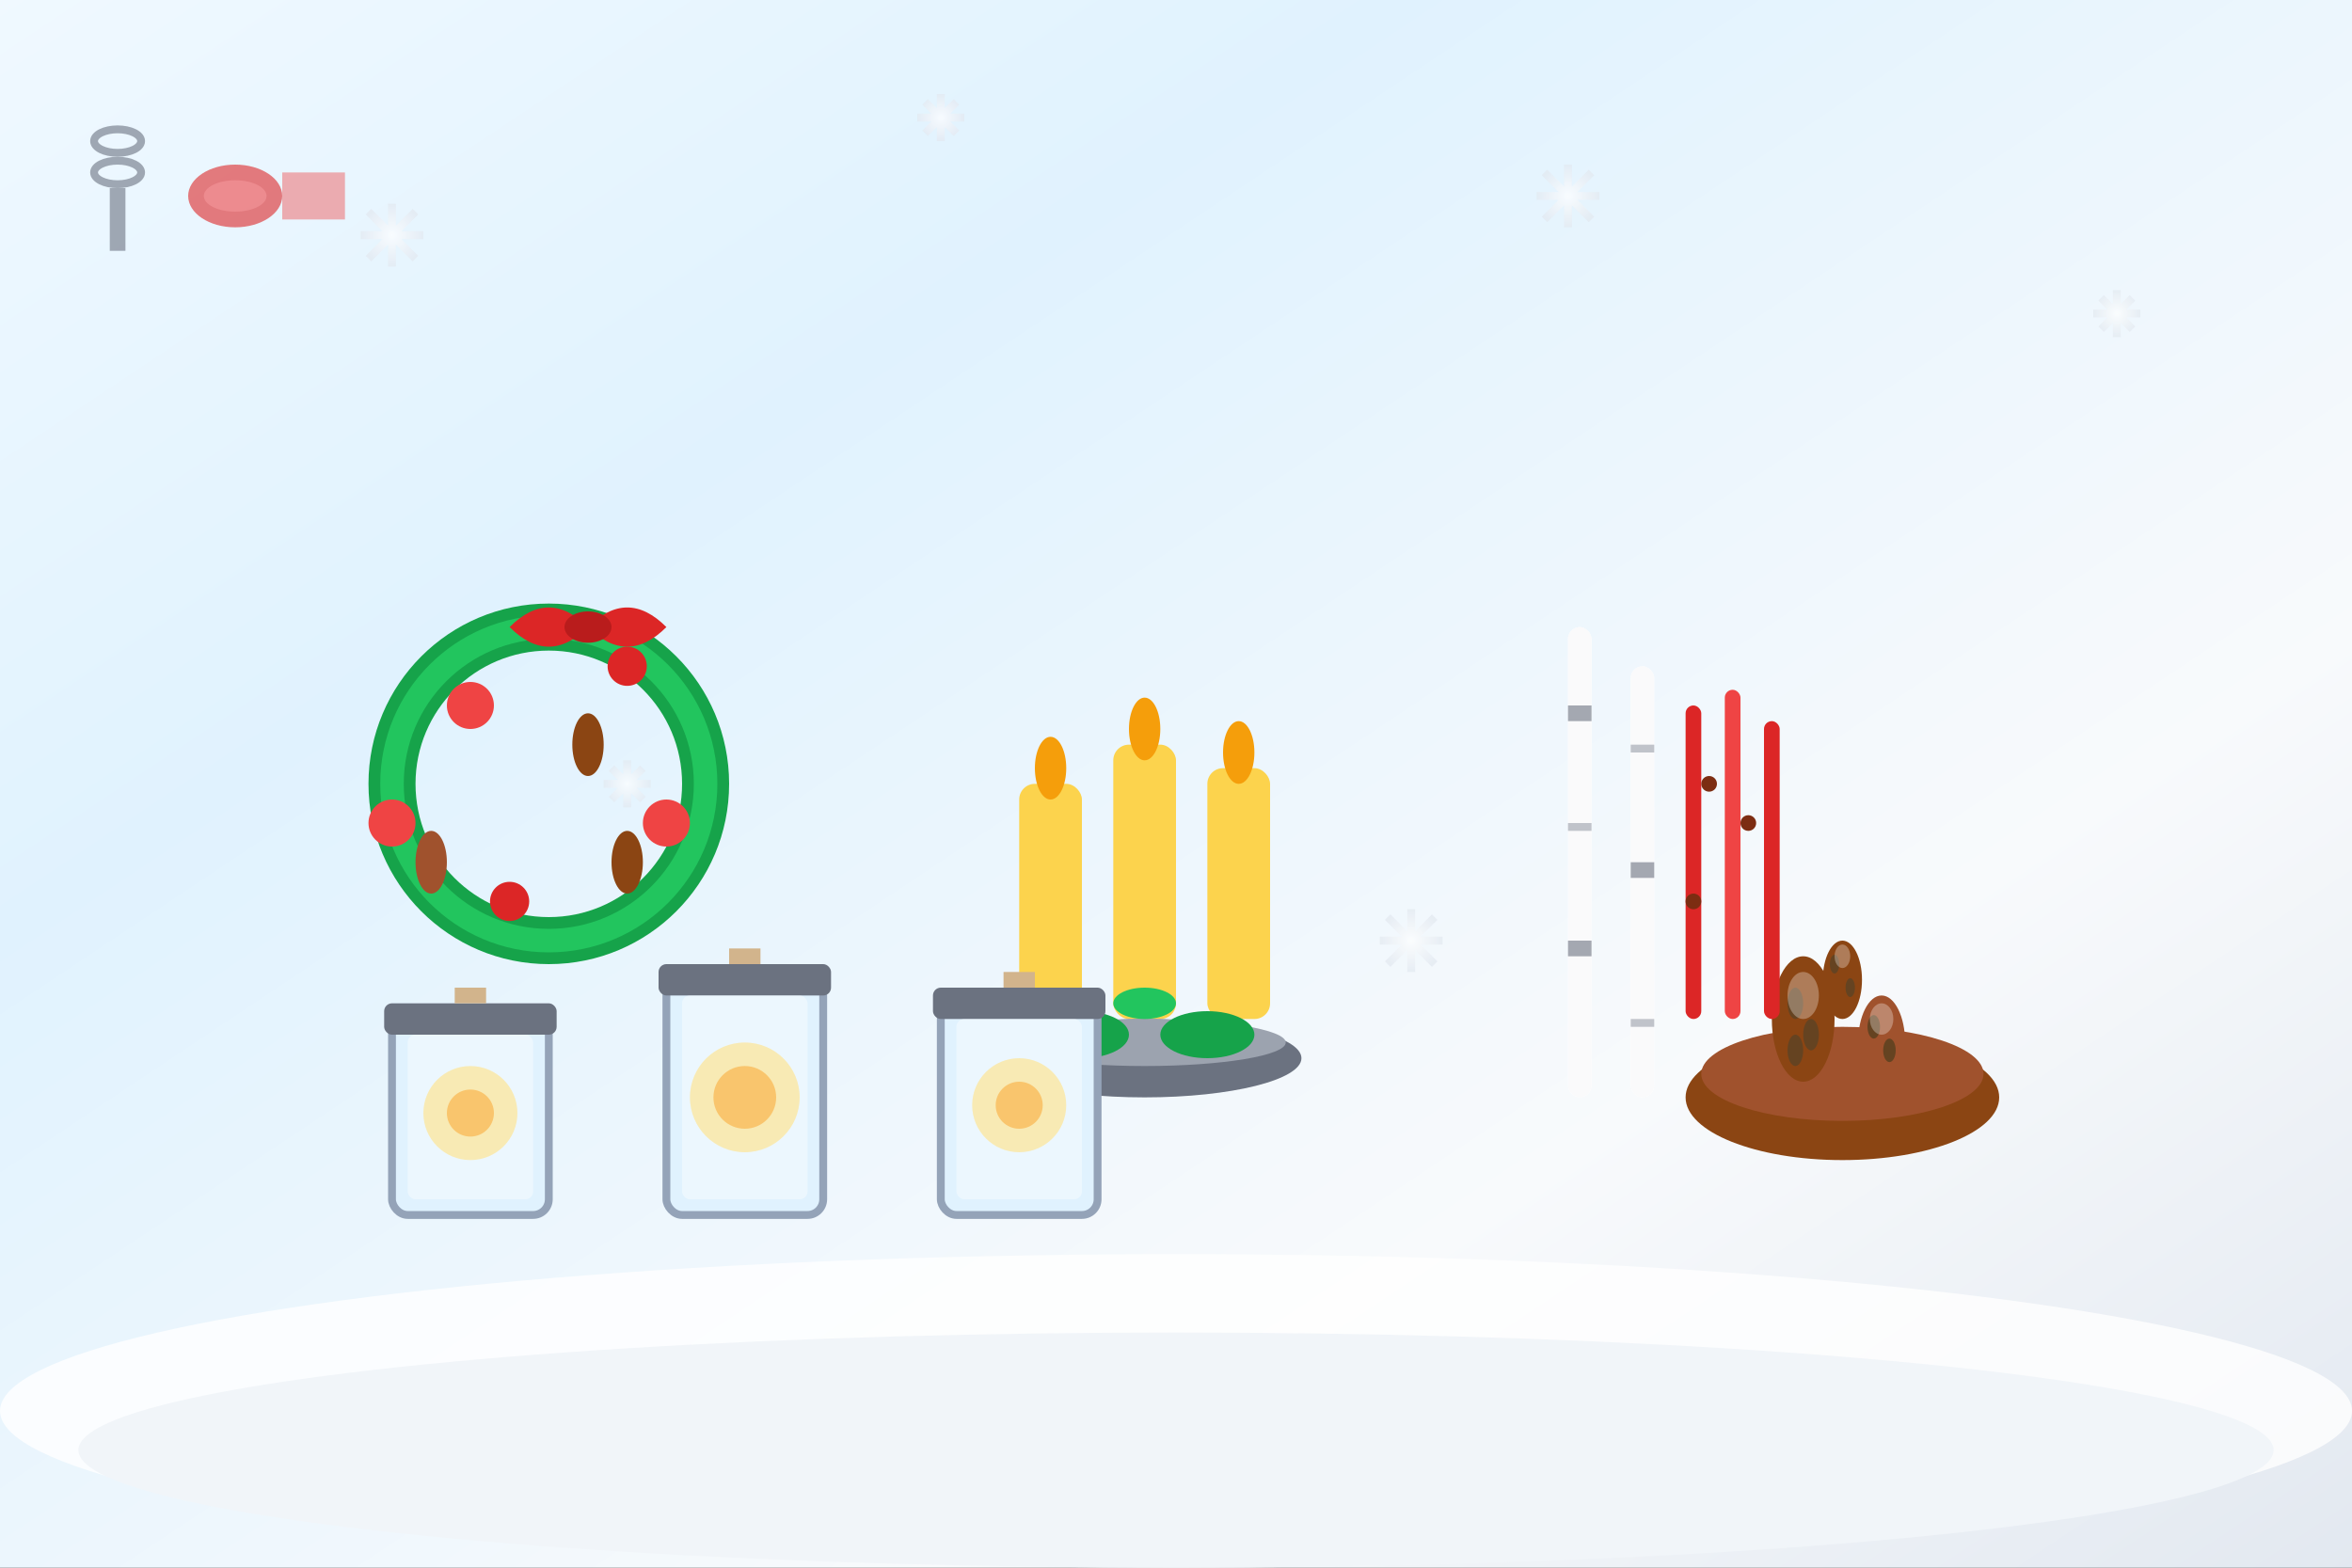 <svg width="300" height="200" viewBox="0 0 300 200" fill="none" xmlns="http://www.w3.org/2000/svg">
  <rect x="0" y="0" width="300" height="200" fill="#333333" stroke="none"/>
  <!-- Background -->
  <defs>
    <linearGradient id="winterBg" x1="0%" y1="0%" x2="100%" y2="100%">
      <stop offset="0%" stop-color="#F0F9FF"/>
      <stop offset="30%" stop-color="#E0F2FE"/>
      <stop offset="70%" stop-color="#F8FAFC"/>
      <stop offset="100%" stop-color="#E2E8F0"/>
    </linearGradient>
    <radialGradient id="snowflake" cx="50%" cy="50%">
      <stop offset="0%" stop-color="white"/>
      <stop offset="100%" stop-color="#E2E8F0"/>
    </radialGradient>
  </defs>
  
  <!-- Background -->
  <rect width="300" height="200" fill="url(#winterBg)"/>
  
  <!-- Winter scene -->
  <g>
    <!-- Snow ground -->
    <ellipse cx="150" cy="180" rx="150" ry="20" fill="white" opacity="0.8"/>
    <ellipse cx="150" cy="185" rx="140" ry="15" fill="#F1F5F9"/>
    
    <!-- Winter crafts display -->
    <g transform="translate(30, 60)">
      
      <!-- Wreath -->
      <g>
        <!-- Wreath base -->
        <circle cx="40" cy="40" r="20" fill="none" stroke="#16A34A" stroke-width="6"/>
        <circle cx="40" cy="40" r="20" fill="none" stroke="#22C55E" stroke-width="3"/>
        
        <!-- Decorative elements on wreath -->
        <circle cx="30" cy="30" r="3" fill="#EF4444"/>
        <circle cx="50" cy="25" r="2.5" fill="#DC2626"/>
        <circle cx="55" cy="45" r="3" fill="#EF4444"/>
        <circle cx="35" cy="55" r="2.5" fill="#DC2626"/>
        <circle cx="20" cy="45" r="3" fill="#EF4444"/>
        
        <!-- Pinecones -->
        <ellipse cx="45" cy="35" rx="2" ry="4" fill="#8B4513"/>
        <ellipse cx="25" cy="50" rx="2" ry="4" fill="#A0522D"/>
        <ellipse cx="50" cy="50" rx="2" ry="4" fill="#8B4513"/>
        
        <!-- Bow -->
        <g transform="translate(35, 15)">
          <path d="M0,5 Q5,0 10,5 Q5,10 0,5" fill="#DC2626"/>
          <path d="M10,5 Q15,0 20,5 Q15,10 10,5" fill="#DC2626"/>
          <ellipse cx="10" cy="5" rx="3" ry="2" fill="#B91C1C"/>
        </g>
      </g>
      
      <!-- Candle arrangement -->
      <g transform="translate(100, 20)">
        <!-- Candles -->
        <rect x="0" y="20" width="8" height="30" fill="#FCD34D" rx="2"/>
        <rect x="12" y="15" width="8" height="35" fill="#FCD34D" rx="2"/>
        <rect x="24" y="18" width="8" height="32" fill="#FCD34D" rx="2"/>
        
        <!-- Flames -->
        <ellipse cx="4" cy="18" rx="2" ry="4" fill="#F59E0B"/>
        <ellipse cx="16" cy="13" rx="2" ry="4" fill="#F59E0B"/>
        <ellipse cx="28" cy="16" rx="2" ry="4" fill="#F59E0B"/>
        
        <!-- Base/holder -->
        <ellipse cx="16" cy="55" rx="20" ry="5" fill="#6B7280"/>
        <ellipse cx="16" cy="53" rx="18" ry="3" fill="#9CA3AF"/>
        
        <!-- Greenery around base -->
        <ellipse cx="8" cy="52" rx="6" ry="3" fill="#16A34A"/>
        <ellipse cx="24" cy="52" rx="6" ry="3" fill="#16A34A"/>
        <ellipse cx="16" cy="48" rx="4" ry="2" fill="#22C55E"/>
      </g>
      
      <!-- Pine cone fire starters -->
      <g transform="translate(180, 35)">
        <!-- Basket -->
        <ellipse cx="25" cy="45" rx="20" ry="8" fill="#8B4513"/>
        <ellipse cx="25" cy="42" rx="18" ry="6" fill="#A0522D"/>
        
        <!-- Pinecones -->
        <g>
          <!-- Large pinecone -->
          <ellipse cx="20" cy="35" rx="4" ry="8" fill="#8B4513"/>
          <ellipse cx="19" cy="33" rx="1" ry="2" fill="#654321"/>
          <ellipse cx="21" cy="37" rx="1" ry="2" fill="#654321"/>
          <ellipse cx="19" cy="39" rx="1" ry="2" fill="#654321"/>
          
          <!-- Medium pinecone -->
          <ellipse cx="30" cy="38" rx="3" ry="6" fill="#A0522D"/>
          <ellipse cx="29" cy="36" rx="0.8" ry="1.5" fill="#654321"/>
          <ellipse cx="31" cy="39" rx="0.8" ry="1.5" fill="#654321"/>
          
          <!-- Small pinecone -->
          <ellipse cx="25" cy="30" rx="2.5" ry="5" fill="#8B4513"/>
          <ellipse cx="24" cy="28" rx="0.6" ry="1.2" fill="#654321"/>
          <ellipse cx="26" cy="31" rx="0.6" ry="1.2" fill="#654321"/>
        </g>
        
        <!-- Wax coating shine -->
        <ellipse cx="20" cy="32" rx="2" ry="3" fill="white" opacity="0.3"/>
        <ellipse cx="30" cy="35" rx="1.5" ry="2" fill="white" opacity="0.3"/>
        <ellipse cx="25" cy="27" rx="1" ry="1.5" fill="white" opacity="0.3"/>
      </g>
      
    </g>
    
    <!-- Mason jar luminaries -->
    <g transform="translate(50, 120)">
      <!-- Jar 1 -->
      <rect x="0" y="10" width="20" height="25" fill="#E0F2FE" stroke="#94A3B8" stroke-width="1" rx="2"/>
      <rect x="-1" y="8" width="22" height="4" fill="#6B7280" rx="1"/>
      <circle cx="10" cy="22" r="6" fill="#FCD34D" opacity="0.7"/>
      <circle cx="10" cy="22" r="3" fill="#F59E0B"/>
      
      <!-- Jar 2 -->
      <rect x="35" y="5" width="20" height="30" fill="#E0F2FE" stroke="#94A3B8" stroke-width="1" rx="2"/>
      <rect x="34" y="3" width="22" height="4" fill="#6B7280" rx="1"/>
      <circle cx="45" cy="20" r="7" fill="#FCD34D" opacity="0.7"/>
      <circle cx="45" cy="20" r="4" fill="#F59E0B"/>
      
      <!-- Jar 3 -->
      <rect x="70" y="8" width="20" height="27" fill="#E0F2FE" stroke="#94A3B8" stroke-width="1" rx="2"/>
      <rect x="69" y="6" width="22" height="4" fill="#6B7280" rx="1"/>
      <circle cx="80" cy="21" r="6" fill="#FCD34D" opacity="0.7"/>
      <circle cx="80" cy="21" r="3" fill="#F59E0B"/>
      
      <!-- Frosted effect -->
      <rect x="2" y="12" width="16" height="21" fill="white" opacity="0.4" rx="1"/>
      <rect x="37" y="7" width="16" height="26" fill="white" opacity="0.4" rx="1"/>
      <rect x="72" y="10" width="16" height="23" fill="white" opacity="0.4" rx="1"/>
      
      <!-- Twine decorations -->
      <rect x="8" y="6" width="4" height="2" fill="#D2B48C"/>
      <rect x="43" y="1" width="4" height="2" fill="#D2B48C"/>
      <rect x="78" y="4" width="4" height="2" fill="#D2B48C"/>
    </g>
    
    <!-- Winter branches and natural elements -->
    <g transform="translate(200, 80)">
      <!-- Birch branches -->
      <rect x="0" y="0" width="3" height="60" fill="white" rx="1.5"/>
      <rect x="0" y="0" width="3" height="60" fill="#F8F9FA" opacity="0.8" rx="1.5"/>
      <rect x="0" y="10" width="3" height="2" fill="#6B7280" opacity="0.6"/>
      <rect x="0" y="25" width="3" height="1" fill="#6B7280" opacity="0.4"/>
      <rect x="0" y="40" width="3" height="2" fill="#6B7280" opacity="0.6"/>
      
      <rect x="8" y="5" width="3" height="55" fill="white" rx="1.5"/>
      <rect x="8" y="5" width="3" height="55" fill="#F8F9FA" opacity="0.8" rx="1.5"/>
      <rect x="8" y="15" width="3" height="1" fill="#6B7280" opacity="0.4"/>
      <rect x="8" y="30" width="3" height="2" fill="#6B7280" opacity="0.6"/>
      <rect x="8" y="50" width="3" height="1" fill="#6B7280" opacity="0.4"/>
      
      <!-- Red dogwood stems -->
      <rect x="15" y="10" width="2" height="40" fill="#DC2626" rx="1"/>
      <rect x="20" y="8" width="2" height="42" fill="#EF4444" rx="1"/>
      <rect x="25" y="12" width="2" height="38" fill="#DC2626" rx="1"/>
      
      <!-- Small berries -->
      <circle cx="18" cy="20" r="1" fill="#7C2D12"/>
      <circle cx="23" cy="25" r="1" fill="#7C2D12"/>
      <circle cx="16" cy="35" r="1" fill="#7C2D12"/>
    </g>
    
  </g>
  
  <!-- Falling snowflakes -->
  <g opacity="0.7">
    <g transform="translate(50, 30)">
      <path d="M0,-4 L0,4 M-4,0 L4,0 M-3,-3 L3,3 M-3,3 L3,-3" stroke="url(#snowflake)" stroke-width="1"/>
    </g>
    <g transform="translate(120, 15)">
      <path d="M0,-3 L0,3 M-3,0 L3,0 M-2,-2 L2,2 M-2,2 L2,-2" stroke="url(#snowflake)" stroke-width="1"/>
    </g>
    <g transform="translate(200, 25)">
      <path d="M0,-4 L0,4 M-4,0 L4,0 M-3,-3 L3,3 M-3,3 L3,-3" stroke="url(#snowflake)" stroke-width="1"/>
    </g>
    <g transform="translate(270, 40)">
      <path d="M0,-3 L0,3 M-3,0 L3,0 M-2,-2 L2,2 M-2,2 L2,-2" stroke="url(#snowflake)" stroke-width="1"/>
    </g>
    <g transform="translate(80, 100)">
      <path d="M0,-3 L0,3 M-3,0 L3,0 M-2,-2 L2,2 M-2,2 L2,-2" stroke="url(#snowflake)" stroke-width="1"/>
    </g>
    <g transform="translate(180, 120)">
      <path d="M0,-4 L0,4 M-4,0 L4,0 M-3,-3 L3,3 M-3,3 L3,-3" stroke="url(#snowflake)" stroke-width="1"/>
    </g>
  </g>
  
  <!-- Winter craft supplies in corner -->
  <g transform="translate(10, 10)" opacity="0.6">
    <!-- Scissors -->
    <ellipse cx="5" cy="8" rx="3" ry="1.5" fill="none" stroke="#6B7280" stroke-width="1"/>
    <ellipse cx="5" cy="12" rx="3" ry="1.5" fill="none" stroke="#6B7280" stroke-width="1"/>
    <rect x="4" y="14" width="2" height="8" fill="#6B7280"/>
    
    <!-- Ribbon spool -->
    <ellipse cx="20" cy="15" rx="6" ry="4" fill="#DC2626"/>
    <ellipse cx="20" cy="15" rx="4" ry="2" fill="#EF4444"/>
    <rect x="26" y="12" width="8" height="6" fill="#EF4444" opacity="0.7"/>
  </g>
</svg>
